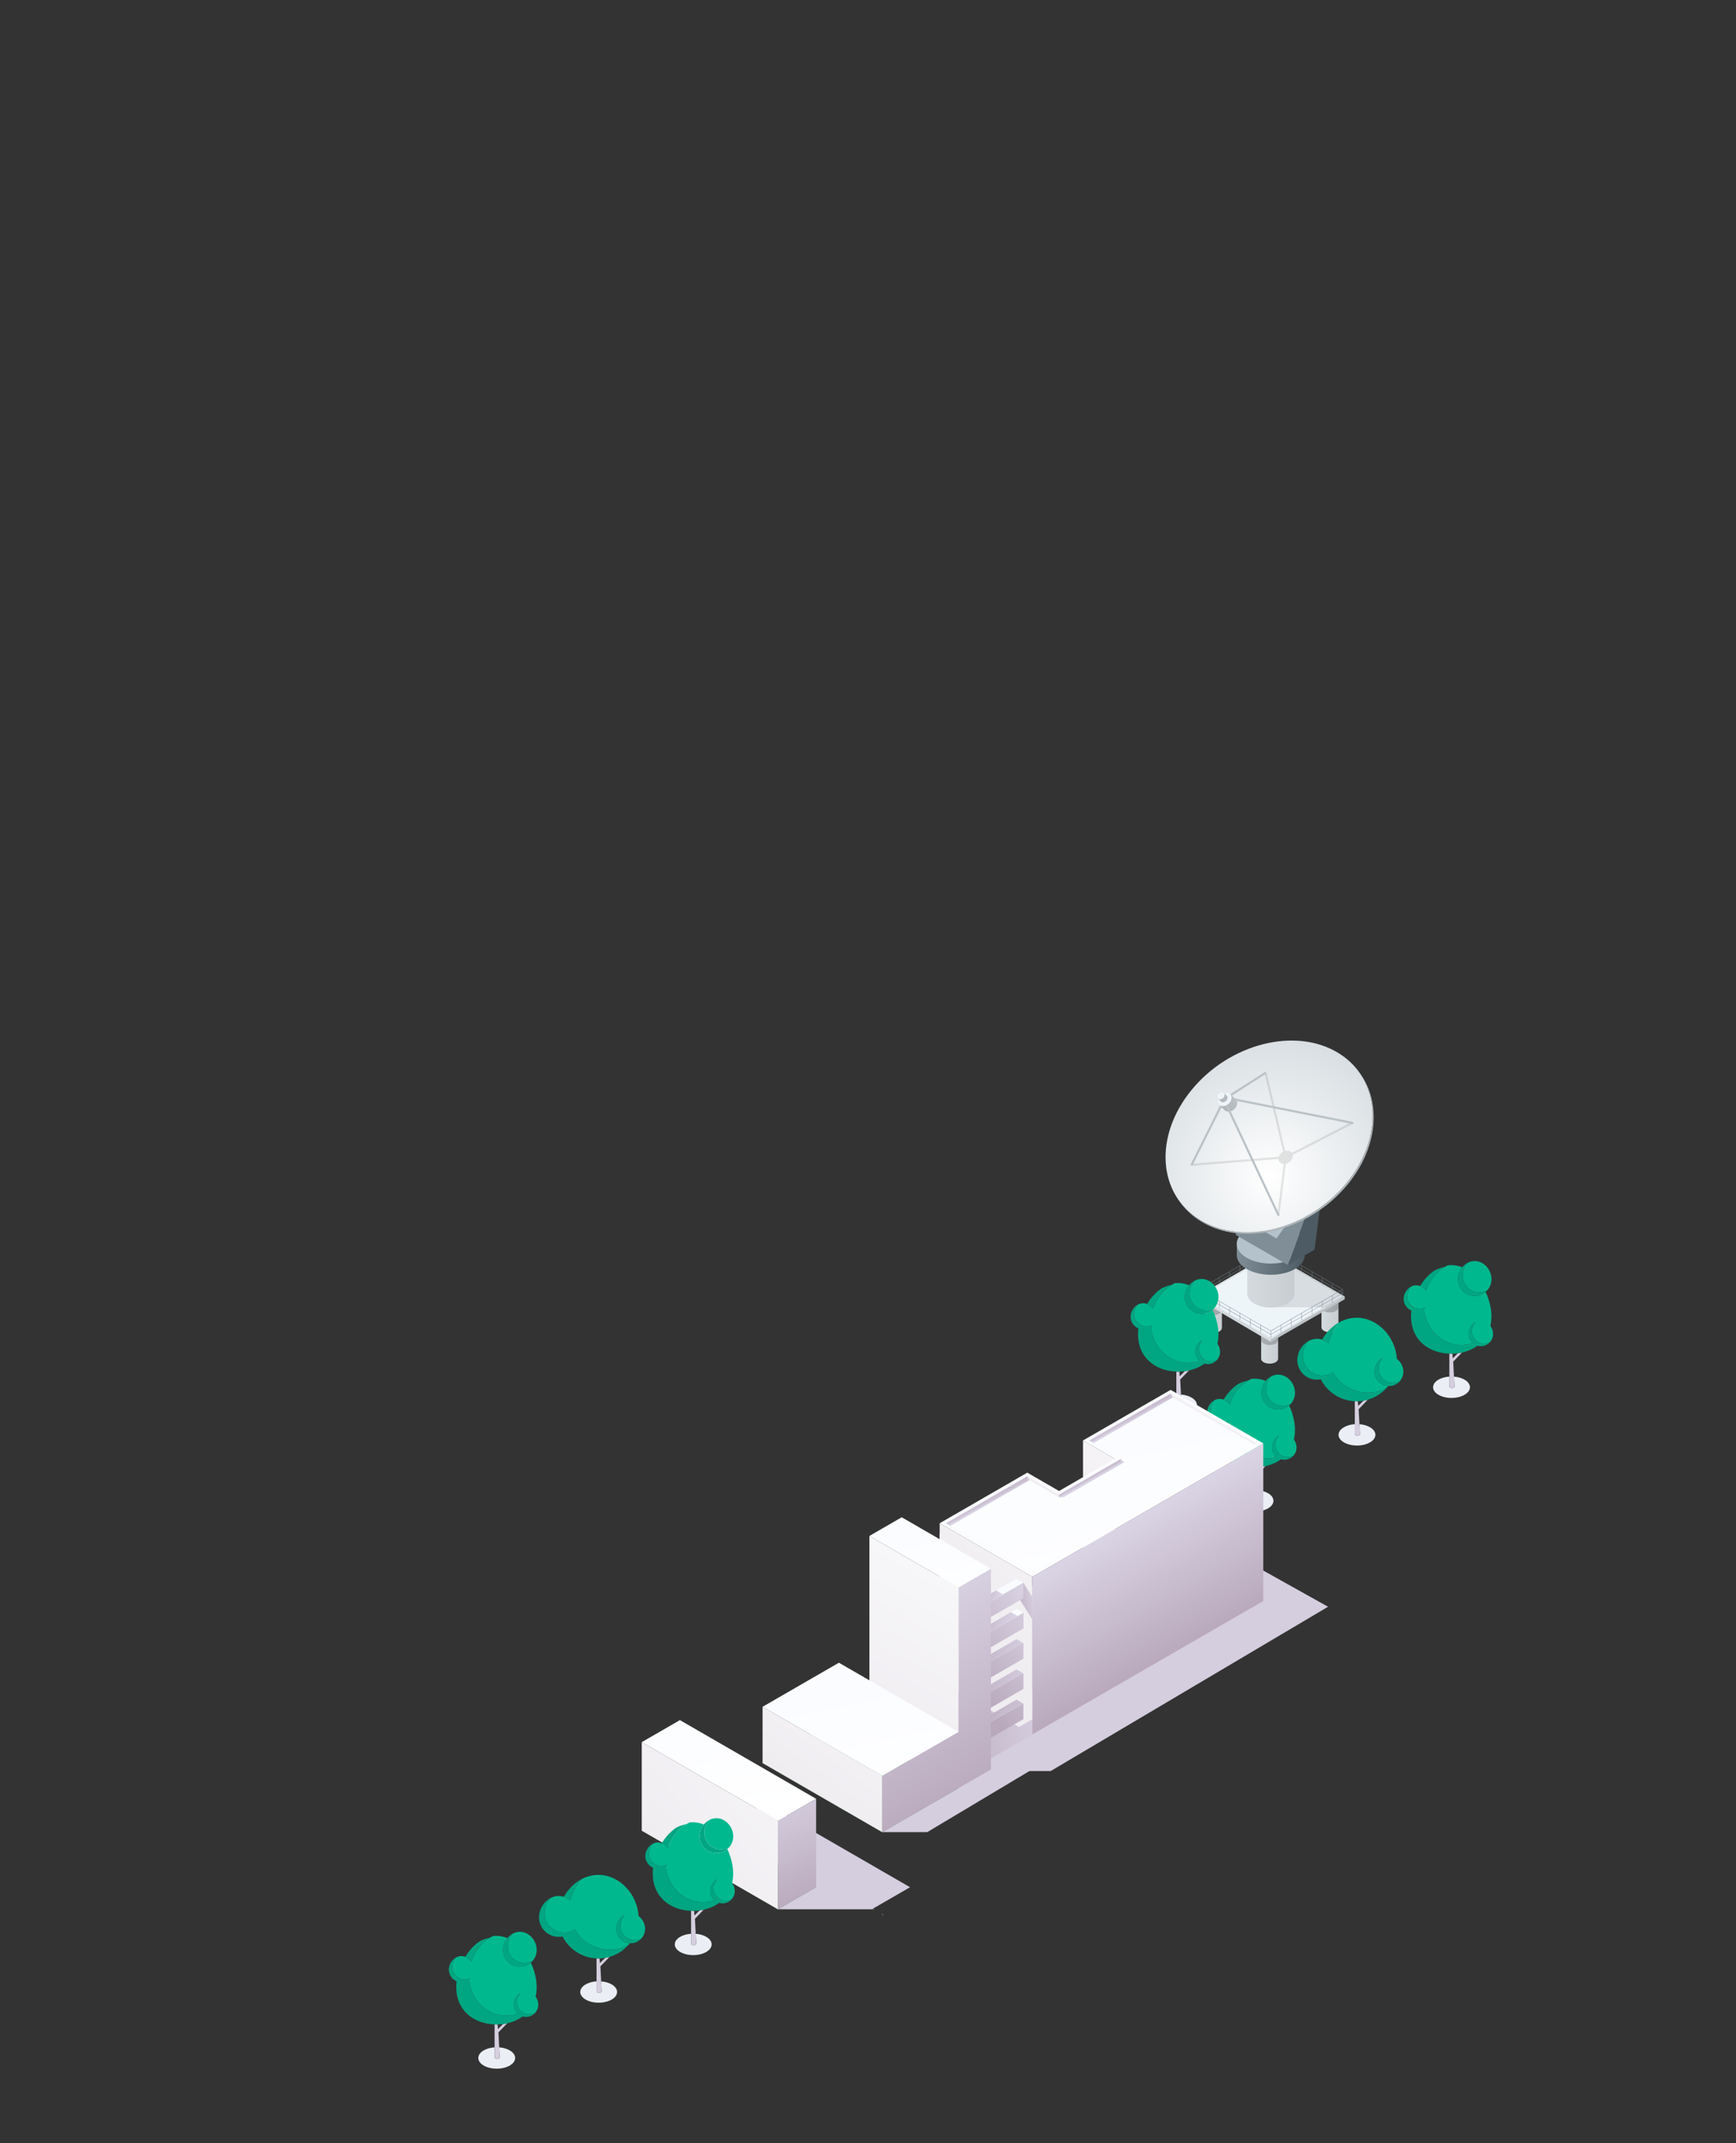 <svg width="786" height="970" viewBox="0 0 786 970" fill="none" xmlns="http://www.w3.org/2000/svg">
<rect x="0" y="0" width="786" height="970" fill="#333333" stroke="none"/>
<path d="M577.561 600.041C576.06 599.175 573.627 599.175 572.129 600.041C571.378 600.474 571.004 601.042 571.004 601.609V614.975C571.004 615.542 571.378 616.109 572.129 616.543C573.629 617.409 576.062 617.409 577.561 616.543C578.311 616.109 578.685 615.542 578.685 614.975V601.609C578.685 601.042 578.311 600.474 577.561 600.041Z" fill="url(#paint0_linear_2941_218074)"/>
<g style="mix-blend-mode:multiply" opacity="0.2">
<path d="M577.561 600.041C576.06 599.175 573.627 599.175 572.129 600.041C571.378 600.474 571.004 601.042 571.004 601.609V606.529C571.004 607.096 571.378 607.664 572.129 608.097C573.629 608.963 576.062 608.963 577.561 608.097C578.311 607.664 578.685 607.096 578.685 606.529V601.609C578.685 601.042 578.311 600.474 577.561 600.041Z" fill="black"/>
</g>
<path d="M552.107 586.104C550.607 585.238 548.174 585.238 546.675 586.104C545.925 586.537 545.551 587.105 545.551 587.672V601.038C545.551 601.605 545.925 602.172 546.675 602.606C548.176 603.472 550.609 603.472 552.107 602.606C552.858 602.172 553.232 601.605 553.232 601.038V587.672C553.232 587.105 552.858 586.537 552.107 586.104Z" fill="url(#paint1_linear_2941_218074)"/>
<path d="M604.885 585.842C603.384 584.975 600.952 584.975 599.453 585.842C598.702 586.275 598.328 586.842 598.328 587.41V600.775C598.328 601.343 598.702 601.91 599.453 602.343C600.954 603.21 603.386 603.21 604.885 602.343C605.635 601.91 606.009 601.343 606.009 600.775V587.41C606.009 586.842 605.635 586.275 604.885 585.842Z" fill="url(#paint2_linear_2941_218074)"/>
<g style="mix-blend-mode:multiply" opacity="0.2">
<path d="M552.107 586.104C550.607 585.238 548.174 585.238 546.675 586.104C545.925 586.537 545.551 587.105 545.551 587.672V592.984C545.551 593.552 545.925 594.119 546.675 594.552C548.176 595.419 550.609 595.419 552.107 594.552C552.858 594.119 553.232 593.552 553.232 592.984V587.672C553.232 587.105 552.858 586.537 552.107 586.104Z" fill="black"/>
</g>
<g style="mix-blend-mode:multiply" opacity="0.2">
<path d="M604.885 585.842C603.384 584.975 600.952 584.975 599.453 585.842C598.702 586.275 598.328 586.842 598.328 587.41V591.796C598.328 592.364 598.702 592.931 599.453 593.364C600.954 594.231 603.386 594.231 604.885 593.364C605.635 592.931 606.009 592.364 606.009 591.796V587.41C606.009 586.842 605.635 586.275 604.885 585.842Z" fill="black"/>
</g>
<path d="M575.371 606.124V607.365L541.898 587.66V586.798L575.371 606.124Z" fill="#D4DBDF"/>
<path d="M608.848 588.038L575.375 607.365V606.124L608.848 586.798V588.038Z" fill="#BBC2C6"/>
<path d="M608.844 586.798L575.371 606.124L541.898 586.798L575.371 567.474L608.844 586.798Z" fill="#EEF5F9"/>
<g style="mix-blend-mode:multiply" opacity="0.2">
<path d="M542.768 586.867L542.648 586.798L575.332 567.927L575.373 567.905L607.977 586.729L608.097 586.798L575.413 605.668L575.373 605.691L542.768 586.867ZM575.373 568.088L542.968 586.798L575.373 605.506L607.778 586.796L575.373 568.086V568.088Z" fill="black"/>
</g>
<g style="mix-blend-mode:multiply" opacity="0.1">
<path d="M608.848 586.798L600.376 591.691H573.383L579.547 569.879L608.848 586.798Z" fill="black"/>
</g>
<path d="M542.732 585.146L542.653 585.193L542.732 585.238V586.798H542.891V585.329L547.383 587.922V589.417H547.542V588.014L552.034 590.607V592.112H552.193V590.698L556.685 593.291V594.808H556.844V593.385L561.336 595.978V597.505H561.495V596.069L565.987 598.662V600.2H566.146V598.754L570.639 601.347V602.894H570.797V601.438L575.29 604.031V605.666H575.448V604.031L579.941 601.438V602.97H580.099V601.345L584.592 598.752V600.273H584.75V598.66L589.243 596.067V597.578H589.401V595.976L593.894 593.383V594.882H594.052V593.289L598.545 590.696V592.185H598.704V590.605L603.196 588.012V589.49H603.355V587.92L607.847 585.327V586.796H608.006V585.236L608.085 585.189L608.006 585.144V583.631L608.085 583.584L607.965 583.515L584.744 570.109V570.101H584.73L580.091 567.423V567.404H580.059L575.44 564.738V564.708H575.389L575.361 564.691L575.332 564.708H575.281V564.738L570.663 567.404H570.63V567.423L565.994 570.101H565.979V570.109L542.641 583.584L542.72 583.629V585.142L542.732 585.146ZM547.385 582.46L544.203 584.296L542.972 583.586L547.385 581.038V582.46ZM552.038 579.773L547.546 582.368V580.947L552.038 578.354V579.775V579.773ZM556.691 577.087L552.199 579.682V578.26L556.691 575.667V577.089V577.087ZM561.342 574.4L556.85 576.993V575.572L561.342 572.979V574.4ZM565.996 571.714L561.503 574.309V572.887L565.996 570.294V571.716V571.714ZM570.649 569.027L566.156 571.622V570.201L570.649 567.608V569.029V569.027ZM575.302 566.341L570.809 568.936V567.514L575.302 564.921V566.343V566.341ZM579.955 568.934L575.462 566.341V564.919L579.955 567.512V568.934ZM584.608 571.62L580.116 569.025V567.604L584.608 570.197V571.618V571.62ZM589.261 574.307L584.769 571.712V570.29L589.261 572.883V574.305V574.307ZM593.912 576.993L589.42 574.4V572.979L593.912 575.572V576.993ZM598.565 579.68L594.073 577.087V575.665L598.565 578.26V579.682V579.68ZM603.218 582.366L598.726 579.773V578.352L603.218 580.947V582.368V582.366ZM607.79 583.584L606.56 584.296L603.377 582.46V581.038L607.79 583.586V583.584ZM607.869 585.053L606.718 584.388L607.869 583.723V585.053ZM603.377 586.318L606.56 584.481L607.79 585.193L603.377 587.741V586.32V586.318ZM598.724 589.004L603.216 586.411V587.833L598.724 590.428V589.006V589.004ZM594.071 591.691L598.563 589.098V590.519L594.071 593.114V591.693V591.691ZM589.42 594.377L593.912 591.784V593.206L589.42 595.799V594.377ZM584.754 597.072L589.261 594.471V595.892L584.769 598.487V597.074H584.754V597.072ZM580.083 599.769L584.608 597.155V598.577L580.116 601.172V599.769H580.083ZM575.412 602.465L575.424 602.459L579.957 599.842V601.263L575.465 603.856V602.465H575.414H575.412ZM570.811 599.842L575.357 602.465H575.306V603.856L570.813 601.263V599.842H570.811ZM566.158 597.155L570.651 599.75V601.172L566.158 598.579V597.157V597.155ZM561.505 594.469L565.998 597.062V598.483L561.505 595.89V594.469ZM556.854 591.782L561.347 594.375V595.797L556.854 593.204V591.782ZM552.201 589.096L556.693 591.689V593.11L552.201 590.515V589.094V589.096ZM547.548 586.409L552.04 589.002V590.424L547.548 587.831V586.409ZM544.365 584.388L547.387 582.643V584.099H547.546V582.551L552.038 579.958V581.404H552.197V579.867L556.689 577.274V578.71H556.848V577.182L561.34 574.589V576.013H561.499V574.498L565.992 571.905V573.318H566.15V571.813L570.643 569.22V570.624H570.801V569.129L575.294 566.536V567.927H575.452V566.536L579.945 569.129V570.624H580.103V569.22L584.596 571.813V573.318H584.754V571.905L589.247 574.498V576.013H589.405V574.589L593.898 577.182V578.71H594.057V577.274L598.549 579.869V581.406H598.708V579.96L603.2 582.555V584.103H603.359V582.647L606.381 584.392L575.367 602.299L552.187 588.915V588.907H552.173L547.534 586.228V586.21H547.501L544.351 584.392L544.365 584.388ZM542.974 585.191L544.205 584.481L547.387 586.318V587.739L542.974 585.191ZM542.895 583.723L544.046 584.388L542.895 585.053V583.723Z" fill="#758286"/>
<path d="M582.917 567.372C578.75 564.966 571.996 564.966 567.831 567.372C565.748 568.574 564.707 570.152 564.707 571.728V585.64C564.707 587.217 565.748 588.793 567.831 589.997C571.998 592.403 578.752 592.403 582.917 589.997C584.999 588.795 586.041 587.219 586.041 585.643V571.73C586.041 570.154 584.999 568.578 582.917 567.374V567.372Z" fill="url(#paint3_linear_2941_218074)"/>
<path d="M586.262 556.723C580.249 553.252 570.499 553.252 564.483 556.723C561.478 558.46 559.973 560.736 559.973 563.012V568.075C559.973 570.351 561.476 572.627 564.483 574.364C570.497 577.835 580.247 577.835 586.262 574.364C589.268 572.627 590.773 570.353 590.773 568.078V563.014C590.773 560.738 589.27 558.462 586.262 556.725V556.723Z" fill="url(#paint4_linear_2941_218074)"/>
<path d="M586.262 556.723C592.275 560.195 592.275 565.824 586.262 569.298C580.248 572.769 570.499 572.769 564.483 569.298C558.469 565.826 558.469 560.197 564.483 556.723C570.497 553.252 580.246 553.252 586.262 556.723Z" fill="#B3C2CB"/>
<path d="M595.203 565.627L583.078 572.521L594.479 541.532L598.52 539.234L595.203 565.627Z" fill="#4C5B64"/>
<path d="M598.517 539.234L594.477 541.532V530.802L598.517 528.504V539.234Z" fill="#596871"/>
<path d="M598.519 528.504L594.478 530.802L592.273 529.529L596.314 527.233L598.519 528.504Z" fill="#B3C2CB"/>
<path d="M571.732 548.835L564.684 552.845L558.473 520.745L562.514 518.447L571.732 548.835Z" fill="#66757E"/>
<path d="M582.076 554.718L577.982 560.524L564.684 552.845L571.732 548.835L582.076 554.718Z" fill="#B3C2CB"/>
<path d="M562.543 504.858L560.456 503.636C559.48 503.081 558.136 503.166 556.653 504.022C553.672 505.743 551.254 509.93 551.254 513.373C551.254 515.106 551.866 516.318 552.852 516.879L554.939 518.101C555.915 518.655 557.257 518.567 558.738 517.713C561.719 515.993 564.137 511.805 564.137 508.362C564.137 506.633 563.527 505.419 562.543 504.86V504.858Z" fill="url(#paint5_linear_2941_218074)"/>
<path d="M564.137 508.36C564.137 511.803 561.721 515.989 558.737 517.711C557.257 518.567 555.914 518.653 554.938 518.099C553.95 517.54 553.34 516.326 553.34 514.593C553.34 511.15 555.756 506.965 558.737 505.242C560.222 504.386 561.566 504.301 562.54 504.856C563.525 505.417 564.135 506.629 564.135 508.358L564.137 508.36Z" fill="#2E383B"/>
<path d="M562.514 518.488L558.473 520.786V510.056L562.514 507.758V518.488Z" fill="#596871"/>
<path d="M592.27 529.529V540.258L577.979 560.524L564.681 552.845L558.47 520.745V510.056L556.266 508.783V519.513L556.27 519.515L559.587 558.96L583.074 572.521L594.475 541.532V530.802L592.27 529.529Z" fill="#7F8E97"/>
<path d="M562.511 507.758L558.47 510.056L556.266 508.783L560.307 506.487L562.511 507.758Z" fill="#B3C2CB"/>
<path d="M601.346 527.121L599.259 525.899C598.283 525.343 596.939 525.427 595.456 526.285C592.475 528.006 590.059 532.193 590.059 535.636C590.059 537.369 590.671 538.581 591.657 539.142L593.744 540.364C594.72 540.918 596.062 540.83 597.543 539.976C600.524 538.255 602.942 534.068 602.942 530.625C602.942 528.896 602.332 527.682 601.348 527.123L601.346 527.121Z" fill="url(#paint6_linear_2941_218074)"/>
<path d="M602.937 530.623C602.937 534.066 600.521 538.251 597.538 539.974C596.057 540.83 594.715 540.915 593.739 540.362C592.751 539.803 592.141 538.589 592.141 536.856C592.141 533.413 594.557 529.228 597.538 527.505C599.023 526.649 600.367 526.564 601.341 527.119C602.325 527.68 602.935 528.892 602.935 530.621L602.937 530.623Z" fill="#2E383B"/>
<g style="mix-blend-mode:multiply" opacity="0.1">
<path d="M571.732 548.835L576.662 551.639L564.684 552.845L571.732 548.835Z" fill="black"/>
</g>
<path d="M616.057 486.219C615.894 485.989 615.733 485.76 615.571 485.53C625.009 498.952 623.23 518.964 609.583 535.514C592.35 556.42 562.717 563.888 543.395 552.194C539.372 549.758 536.112 546.685 533.629 543.155C533.792 543.384 533.952 543.614 534.115 543.844C536.598 547.374 539.856 550.447 543.881 552.882C563.201 564.576 592.834 557.108 610.069 536.203C623.716 519.651 625.495 499.64 616.057 486.217V486.219Z" fill="#AEB5B9"/>
<path d="M609.585 535.514C592.351 556.42 562.718 563.888 543.396 552.194C524.076 540.501 522.384 514.075 539.618 493.168C556.851 472.264 586.484 464.796 605.806 476.49C625.126 488.184 626.819 514.61 609.585 535.514Z" fill="url(#paint7_radial_2941_218074)"/>
<path d="M559.224 497.594L555.966 501.645L552.145 499.438L555.403 495.387L559.224 497.594Z" stroke="black" stroke-width="0.181" stroke-miterlimit="10"/>
<g style="mix-blend-mode:multiply" opacity="0.1">
<path d="M539.439 526.732L578.968 523.564C579.1 523.141 579.326 522.72 579.649 522.325C580.025 521.87 580.485 521.508 580.979 521.25L572.527 485.642C572.466 485.385 572.625 485.127 572.881 485.066C573.141 485.005 573.395 485.164 573.456 485.42L581.88 520.904C582.714 520.692 583.566 520.764 584.239 521.17C584.518 521.339 584.739 521.553 584.912 521.797L612.088 507.803C612.322 507.683 612.611 507.774 612.733 508.008C612.853 508.242 612.762 508.531 612.528 508.651L585.284 522.679C585.437 523.493 585.181 524.438 584.503 525.26C583.889 526.004 583.047 526.501 582.193 526.7L579.267 549.965C579.236 550.207 579.031 550.384 578.793 550.384C578.772 550.384 578.752 550.384 578.732 550.38C578.469 550.348 578.284 550.108 578.317 549.847L581.217 526.793C580.747 526.771 580.3 526.651 579.913 526.417C579.22 525.998 578.858 525.305 578.831 524.532L539.516 527.684C539.504 527.684 539.49 527.684 539.477 527.684C539.231 527.684 539.022 527.495 539.001 527.245C538.981 526.983 539.176 526.751 539.439 526.73V526.732Z" fill="black"/>
</g>
<path d="M552.711 499.702L539.074 527.017L539.929 527.444L553.566 500.129L552.711 499.702Z" fill="#BBC2C6"/>
<path d="M572.744 485.147L556.02 495.872L556.535 496.676L573.26 485.952L572.744 485.147Z" fill="#BBC2C6"/>
<path d="M559.475 497.5L557.022 495.18C556.821 494.952 556.569 494.761 556.266 494.622C554.82 493.955 552.804 494.714 551.761 496.315C550.923 497.602 550.972 499.04 551.773 499.902L554.618 502.597C554.755 502.7 554.903 502.792 555.068 502.867C556.514 503.534 558.529 502.776 559.571 501.175C560.437 499.845 560.356 498.35 559.473 497.5H559.475Z" fill="url(#paint8_linear_2941_218074)"/>
<path d="M556.998 498.726C555.957 500.327 553.939 501.086 552.493 500.419C551.047 499.753 550.72 497.915 551.761 496.315C552.802 494.714 554.82 493.955 556.266 494.622C557.712 495.287 558.039 497.126 556.998 498.726Z" fill="#EEF5F9"/>
<path d="M555.436 495.881L554.122 494.637C554.014 494.515 553.878 494.413 553.717 494.338C552.942 493.98 551.862 494.387 551.303 495.245C550.854 495.934 550.88 496.705 551.309 497.167L552.834 498.61C552.906 498.665 552.987 498.714 553.074 498.755C553.849 499.113 554.931 498.706 555.488 497.848C555.952 497.134 555.909 496.333 555.436 495.879V495.881Z" fill="url(#paint9_linear_2941_218074)"/>
<path d="M554.109 496.538C553.55 497.396 552.47 497.801 551.695 497.445C550.92 497.087 550.745 496.103 551.302 495.245C551.86 494.387 552.941 493.982 553.716 494.338C554.491 494.696 554.666 495.68 554.109 496.538Z" fill="#EEF5F9"/>
<path d="M578.79 550.384C578.857 550.384 578.928 550.37 578.994 550.34C579.231 550.228 579.335 549.943 579.221 549.703L556.098 500.644C555.986 500.406 555.702 500.303 555.462 500.416C555.224 500.528 555.12 500.813 555.234 501.053L578.357 550.112C578.438 550.285 578.611 550.386 578.79 550.386V550.384Z" fill="#BBC2C6"/>
<path d="M612.307 508.706C612.531 508.706 612.73 508.549 612.775 508.321C612.826 508.063 612.659 507.811 612.4 507.76L558.567 497.053C558.31 497.002 558.056 497.169 558.005 497.429C557.954 497.687 558.121 497.939 558.379 497.99L612.213 508.698C612.244 508.704 612.276 508.708 612.307 508.708V508.706Z" fill="#BBC2C6"/>
<path d="M532.616 635.869V631.151C528.467 631.429 525.246 633.479 525.246 635.966C525.246 638.645 528.98 640.815 533.586 640.815C538.193 640.815 541.926 638.645 541.926 635.966C541.926 633.51 538.782 631.48 534.707 631.163L534.945 635.869C533.635 637.032 532.618 635.869 532.618 635.869H532.616Z" fill="#EBEFF5"/>
<path d="M534.126 622.894L533.992 620.783C533.815 620.787 533.636 620.789 533.457 620.789C533.175 620.789 532.894 620.783 532.613 620.773V635.867C532.613 635.867 533.632 637.03 534.94 635.867L534.702 631.161L534.358 624.376L538.318 620.274C537.716 620.407 537.102 620.514 536.475 620.596L534.124 622.894H534.126Z" fill="#D5CEDF"/>
<path d="M522.101 592.321C523.61 587.802 526.614 583.873 530.439 581.565C528.845 581.858 527.318 582.397 525.882 583.143C523.332 584.843 521.101 587.31 519.348 590.163C520.45 590.57 521.406 591.345 522.101 592.321Z" fill="#00A681"/>
<path d="M536.469 587.05C536.469 591.252 539.875 594.658 544.077 594.658C545.962 594.658 547.687 593.971 549.017 592.834C549.263 592.622 549.497 592.399 549.714 592.159C548.663 592.706 547.471 593.017 546.204 593.017C542.002 593.017 538.596 589.61 538.596 585.409C538.596 583.269 539.481 581.185 540.902 579.651C539.946 580.154 539.096 580.865 538.403 581.72C537.201 583.202 536.469 585.104 536.469 587.05Z" fill="#00A681"/>
<path d="M538.598 585.409C538.598 589.61 542.004 593.017 546.206 593.017C547.473 593.017 548.666 592.706 549.716 592.159C550.94 590.808 551.684 589.016 551.684 587.052C551.684 582.85 548.278 578.854 544.076 578.854C542.944 578.854 541.87 579.147 540.904 579.653C539.482 581.187 538.598 583.271 538.598 585.411V585.409Z" fill="#00B88E"/>
<path d="M548.393 616.201C545.324 616.201 542.837 613.714 542.837 610.645C542.837 609.083 543.484 607.56 544.521 606.439C542.609 607.442 541.283 609.602 541.283 611.843C541.283 613.492 542.001 614.971 543.142 615.989C541.525 616.53 539.805 616.823 538.019 616.823C529.171 616.823 521.904 609.652 521.101 600.493C521.361 600.289 521.605 600.066 521.827 599.822C521.04 600.232 520.145 600.466 519.195 600.466C516.047 600.466 513.493 597.914 513.493 594.764C513.493 593.161 514.156 591.597 515.221 590.448C513.261 591.477 511.898 593.694 511.898 595.994C511.898 598.294 513.353 600.405 515.417 601.261C515.309 602.16 515.252 603.053 515.252 603.934C515.252 614.291 522.95 620.437 532.61 620.775C532.89 620.785 533.171 620.791 533.454 620.791C533.633 620.791 533.811 620.789 533.988 620.785C534.832 620.767 535.662 620.704 536.472 620.598C537.098 620.516 537.712 620.409 538.314 620.276C540.925 619.703 543.301 618.66 545.3 617.183C545.788 617.324 546.302 617.401 546.835 617.401C548.468 617.401 549.937 616.697 550.954 615.575C550.187 615.975 549.314 616.201 548.389 616.201H548.393Z" fill="#00A681"/>
<path d="M519.2 600.464C520.15 600.464 521.043 600.23 521.832 599.819C521.61 600.063 521.366 600.287 521.106 600.49C521.907 609.65 529.176 616.821 538.024 616.821C539.81 616.821 541.53 616.528 543.147 615.987C542.006 614.97 541.288 613.49 541.288 611.841C541.288 609.599 542.616 607.44 544.526 606.437C543.487 607.556 542.842 609.079 542.842 610.643C542.842 613.712 545.329 616.199 548.398 616.199C549.324 616.199 550.194 615.971 550.963 615.572C551.858 614.586 552.401 613.278 552.401 611.843C552.401 610.531 551.945 609.25 551.186 608.208C551.5 606.876 551.664 605.451 551.664 603.934C551.664 600.265 550.698 596.366 549.021 592.832C547.691 593.968 545.966 594.656 544.081 594.656C539.879 594.656 536.473 591.249 536.473 587.048C536.473 585.102 537.205 583.2 538.407 581.717C536.835 581.059 535.175 580.69 533.461 580.69C532.922 580.69 532.389 580.729 531.864 580.798C531.378 581.028 530.904 581.284 530.441 581.563C526.615 583.869 523.614 587.8 522.103 592.319C521.407 591.343 520.451 590.568 519.349 590.161C518.8 589.958 518.214 589.846 517.606 589.846C516.756 589.846 515.953 590.066 515.229 590.446C514.163 591.595 513.5 593.157 513.5 594.762C513.5 597.91 516.052 600.464 519.202 600.464H519.2Z" fill="#00B88E"/>
<path d="M613.413 649.299V644.581C609.264 644.86 606.043 646.91 606.043 649.397C606.043 652.075 609.777 654.245 614.383 654.245C618.989 654.245 622.723 652.075 622.723 649.397C622.723 646.94 619.579 644.911 615.504 644.593L615.742 649.299C614.432 650.463 613.415 649.299 613.415 649.299H613.413Z" fill="#EBEFF5"/>
<path d="M614.923 636.324L614.789 634.211C614.612 634.217 614.433 634.219 614.254 634.219C613.971 634.219 613.691 634.211 613.41 634.199V649.297C613.41 649.297 614.429 650.461 615.737 649.297L615.499 644.591L615.155 637.807L619.304 633.508C618.663 633.693 618.008 633.841 617.341 633.957L614.921 636.322L614.923 636.324Z" fill="#D5CEDF"/>
<path d="M606.662 598.31C603.307 600.07 600.502 602.921 598.621 606.317C599.711 606.659 600.718 607.226 601.598 607.964C602.392 604.353 604.185 600.981 606.664 598.312L606.662 598.31Z" fill="#00A681"/>
<path d="M603.407 620.889C603.24 621.11 603.065 621.324 602.878 621.529C601.647 622.17 600.252 622.534 598.77 622.534C593.852 622.534 589.866 618.548 589.866 613.63C589.866 611.127 590.901 608.684 592.565 606.891C589.502 608.497 587.375 611.961 587.375 615.552C587.375 620.47 591.361 624.456 596.279 624.456C596.878 624.456 597.464 624.395 598.03 624.283C600.919 629.947 606.689 633.894 613.408 634.201C613.689 634.213 613.97 634.221 614.252 634.221C614.431 634.221 614.608 634.217 614.787 634.213C615.656 634.189 616.508 634.101 617.342 633.959C618.009 633.845 618.663 633.695 619.304 633.51C622.593 632.562 625.499 630.713 627.736 628.246C625.224 629.554 622.371 630.294 619.343 630.294C612.481 630.294 606.508 626.497 603.405 620.891L603.407 620.889Z" fill="#00A681"/>
<path d="M622.372 620.828C622.372 618.2 623.928 615.67 626.167 614.495C624.95 615.806 624.192 617.592 624.192 619.422C624.192 623.018 627.108 625.934 630.704 625.934C631.788 625.934 632.809 625.668 633.708 625.2C634.755 624.045 635.394 622.511 635.394 620.828C635.394 618.54 634.212 616.323 632.426 615.013C631.906 605.339 623.968 596.403 614.253 596.403C611.542 596.403 608.972 597.098 606.661 598.31C604.184 600.981 602.391 604.351 601.596 607.962C600.715 607.226 599.708 606.657 598.618 606.315C597.872 606.081 597.089 605.951 596.279 605.951C594.953 605.951 593.697 606.295 592.566 606.887C590.902 608.68 589.867 611.121 589.867 613.626C589.867 618.544 593.853 622.53 598.771 622.53C600.253 622.53 601.65 622.166 602.879 621.525C603.064 621.32 603.241 621.106 603.408 620.884C606.509 626.491 612.484 630.288 619.346 630.288C622.372 630.288 625.227 629.548 627.739 628.24C628.009 627.943 628.267 627.636 628.518 627.321C625.091 627.132 622.372 624.293 622.372 620.819V620.828Z" fill="#00B88E"/>
<path d="M633.711 625.198C632.812 625.666 631.791 625.932 630.707 625.932C627.111 625.932 624.195 623.016 624.195 619.42C624.195 617.588 624.952 615.804 626.17 614.493C623.931 615.668 622.375 618.2 622.375 620.825C622.375 624.299 625.094 627.136 628.521 627.327C628.643 627.333 628.765 627.337 628.887 627.337C630.801 627.337 632.521 626.512 633.713 625.198H633.711Z" fill="#00A681"/>
<path d="M567.253 679.166V674.448C563.104 674.727 559.883 676.777 559.883 679.264C559.883 681.942 563.617 684.112 568.223 684.112C572.829 684.112 576.563 681.942 576.563 679.264C576.563 676.807 573.419 674.777 569.344 674.46L569.582 679.166C568.272 680.329 567.255 679.166 567.255 679.166H567.253Z" fill="#EBEFF5"/>
<path d="M568.767 666.191L568.633 664.08C568.456 664.084 568.277 664.086 568.098 664.086C567.815 664.086 567.535 664.08 567.254 664.07V679.164C567.254 679.164 568.273 680.327 569.58 679.164L569.343 674.458L568.999 667.674L572.958 663.572C572.356 663.704 571.742 663.812 571.116 663.893L568.765 666.191H568.767Z" fill="#D5CEDF"/>
<path d="M556.738 635.619C558.247 631.1 561.251 627.171 565.076 624.862C563.482 625.155 561.954 625.694 560.519 626.44C557.968 628.141 555.737 630.608 553.984 633.461C555.087 633.868 556.042 634.642 556.738 635.619Z" fill="#00A681"/>
<path d="M571.105 630.347C571.105 634.549 574.512 637.955 578.714 637.955C580.599 637.955 582.323 637.268 583.653 636.131C583.899 635.92 584.133 635.696 584.351 635.456C583.3 636.003 582.108 636.314 580.841 636.314C576.639 636.314 573.233 632.908 573.233 628.706C573.233 626.567 574.117 624.482 575.539 622.949C574.583 623.451 573.733 624.163 573.04 625.017C571.838 626.5 571.105 628.401 571.105 630.347Z" fill="#00A681"/>
<path d="M573.234 628.706C573.234 632.908 576.641 636.314 580.842 636.314C582.109 636.314 583.301 636.003 584.353 635.456C585.577 634.106 586.321 632.314 586.321 630.349C586.321 626.148 582.915 622.151 578.713 622.151C577.58 622.151 576.507 622.444 575.541 622.951C574.119 624.484 573.234 626.569 573.234 628.708V628.706Z" fill="#00B88E"/>
<path d="M583.034 659.498C579.965 659.498 577.478 657.011 577.478 653.942C577.478 652.38 578.124 650.857 579.162 649.737C577.25 650.739 575.924 652.899 575.924 655.14C575.924 656.789 576.642 658.268 577.783 659.287C576.166 659.828 574.445 660.121 572.66 660.121C563.811 660.121 556.545 652.95 555.742 643.79C556.002 643.587 556.246 643.363 556.468 643.119C555.68 643.53 554.786 643.762 553.836 643.762C550.688 643.762 548.133 641.209 548.133 638.059C548.133 636.456 548.796 634.893 549.862 633.744C547.902 634.773 546.539 636.989 546.539 639.289C546.539 641.59 547.993 643.7 550.057 644.557C549.95 645.456 549.893 646.348 549.893 647.229C549.893 657.587 557.59 663.732 567.25 664.07C567.531 664.08 567.812 664.086 568.094 664.086C568.273 664.086 568.452 664.084 568.629 664.08C569.473 664.062 570.303 663.999 571.112 663.893C571.739 663.812 572.353 663.704 572.955 663.572C575.566 662.998 577.941 661.955 579.94 660.479C580.429 660.619 580.943 660.696 581.476 660.696C583.109 660.696 584.577 659.992 585.594 658.87C584.827 659.27 583.955 659.496 583.03 659.496L583.034 659.498Z" fill="#00A681"/>
<path d="M553.837 643.761C554.787 643.761 555.68 643.528 556.469 643.119C556.247 643.363 556.003 643.587 555.743 643.79C556.544 652.95 563.812 660.121 572.661 660.121C574.447 660.121 576.167 659.828 577.784 659.287C576.643 658.27 575.925 656.789 575.925 655.14C575.925 652.899 577.253 650.739 579.163 649.736C578.124 650.855 577.479 652.378 577.479 653.942C577.479 657.011 579.966 659.498 583.035 659.498C583.96 659.498 584.831 659.27 585.599 658.872C586.492 657.885 587.037 656.578 587.037 655.142C587.037 653.832 586.582 652.549 585.823 651.508C586.136 650.176 586.301 648.75 586.301 647.233C586.301 643.562 585.335 639.666 583.657 636.131C582.327 637.268 580.603 637.955 578.717 637.955C574.516 637.955 571.109 634.549 571.109 630.347C571.109 628.401 571.841 626.499 573.043 625.017C571.471 624.358 569.812 623.99 568.097 623.99C567.559 623.99 567.026 624.029 566.501 624.098C566.015 624.327 565.541 624.584 565.077 624.862C561.252 627.169 558.25 631.1 556.739 635.619C556.044 634.642 555.088 633.868 553.986 633.461C553.437 633.257 552.851 633.146 552.243 633.146C551.393 633.146 550.589 633.365 549.865 633.746C548.8 634.895 548.137 636.456 548.137 638.061C548.137 641.209 550.689 643.764 553.839 643.764L553.837 643.761Z" fill="#00B88E"/>
<path d="M656.222 627.762V623.044C652.073 623.323 648.852 625.373 648.852 627.86C648.852 630.538 652.585 632.708 657.192 632.708C661.798 632.708 665.532 630.538 665.532 627.86C665.532 625.403 662.388 623.374 658.312 623.057L658.55 627.762C657.241 628.926 656.224 627.762 656.224 627.762H656.222Z" fill="#EBEFF5"/>
<path d="M657.736 614.787L657.602 612.677C657.425 612.681 657.246 612.683 657.067 612.683C656.784 612.683 656.503 612.677 656.223 612.666V627.76C656.223 627.76 657.242 628.924 658.549 627.76L658.311 623.054L657.968 616.27L661.927 612.168C661.325 612.3 660.711 612.408 660.085 612.489L657.734 614.787H657.736Z" fill="#D5CEDF"/>
<path d="M645.707 584.215C647.216 579.696 650.22 575.767 654.045 573.459C652.45 573.752 650.923 574.29 649.487 575.037C646.937 576.737 644.706 579.204 642.953 582.057C644.055 582.464 645.011 583.239 645.707 584.215Z" fill="#00A681"/>
<path d="M660.074 578.944C660.074 583.145 663.481 586.552 667.682 586.552C669.568 586.552 671.292 585.864 672.622 584.727C672.868 584.516 673.102 584.292 673.32 584.052C672.268 584.599 671.077 584.911 669.81 584.911C665.608 584.911 662.202 581.504 662.202 577.302C662.202 575.163 663.086 573.078 664.508 571.545C663.552 572.047 662.702 572.759 662.008 573.613C660.806 575.096 660.074 576.997 660.074 578.944Z" fill="#00A681"/>
<path d="M662.207 577.302C662.207 581.504 665.613 584.91 669.815 584.91C671.082 584.91 672.276 584.599 673.325 584.052C674.55 582.702 675.294 580.91 675.294 578.946C675.294 574.744 671.887 570.748 667.686 570.748C666.553 570.748 665.479 571.041 664.513 571.547C663.092 573.08 662.207 575.165 662.207 577.304V577.302Z" fill="#00B88E"/>
<path d="M671.999 608.093C668.93 608.093 666.443 605.605 666.443 602.536C666.443 600.975 667.089 599.451 668.126 598.331C666.215 599.333 664.889 601.493 664.889 603.734C664.889 605.384 665.607 606.862 666.748 607.881C665.131 608.422 663.41 608.715 661.625 608.715C652.776 608.715 645.51 601.544 644.706 592.384C644.967 592.181 645.211 591.957 645.432 591.713C644.645 592.124 643.751 592.358 642.801 592.358C639.653 592.358 637.098 589.806 637.098 586.655C637.098 585.053 637.761 583.489 638.827 582.34C636.866 583.369 635.504 585.586 635.504 587.886C635.504 590.186 636.958 592.297 639.022 593.153C638.914 594.052 638.857 594.945 638.857 595.825C638.857 606.183 646.555 612.329 656.215 612.666C656.496 612.676 656.776 612.683 657.059 612.683C657.238 612.683 657.417 612.681 657.594 612.676C658.438 612.658 659.268 612.595 660.077 612.489C660.703 612.408 661.318 612.3 661.92 612.168C664.531 611.595 666.906 610.551 668.905 609.075C669.393 609.215 669.908 609.292 670.441 609.292C672.074 609.292 673.542 608.589 674.559 607.466C673.792 607.867 672.92 608.093 671.995 608.093H671.999Z" fill="#00A681"/>
<path d="M642.806 592.358C643.756 592.358 644.648 592.124 645.438 591.713C645.216 591.957 644.972 592.181 644.712 592.384C645.513 601.544 652.781 608.715 661.63 608.715C663.415 608.715 665.136 608.422 666.753 607.881C665.612 606.864 664.894 605.384 664.894 603.734C664.894 601.493 666.222 599.333 668.132 598.331C667.092 599.449 666.448 600.973 666.448 602.536C666.448 605.605 668.935 608.093 672.004 608.093C672.929 608.093 673.799 607.865 674.568 607.466C675.463 606.48 676.006 605.172 676.006 603.736C676.006 602.425 675.55 601.143 674.792 600.102C675.105 598.77 675.27 597.344 675.27 595.827C675.27 592.158 674.304 588.26 672.626 584.725C671.296 585.862 669.571 586.55 667.686 586.55C663.485 586.55 660.078 583.143 660.078 578.941C660.078 576.995 660.81 575.094 662.012 573.611C660.44 572.952 658.781 572.584 657.066 572.584C656.527 572.584 655.994 572.623 655.47 572.692C654.984 572.922 654.51 573.178 654.046 573.457C650.221 575.763 647.219 579.694 645.708 584.213C645.012 583.237 644.057 582.462 642.954 582.055C642.405 581.852 641.82 581.74 641.211 581.74C640.361 581.74 639.558 581.96 638.834 582.34C637.768 583.489 637.105 585.051 637.105 586.655C637.105 589.803 639.658 592.358 642.808 592.358H642.806Z" fill="#00B88E"/>
<path fill-rule="evenodd" clip-rule="evenodd" d="M440.922 792.248L550.239 709.088H568.847L601.293 727.218L475.7 801.582H457.09L440.922 792.248Z" fill="#D5CEDF"/>
<path fill-rule="evenodd" clip-rule="evenodd" d="M433.996 809.256L379.835 777.985C379.835 777.985 379.817 777.979 379.807 777.985L345.315 797.899C345.315 797.899 345.301 797.914 345.301 797.924C345.301 797.934 345.307 797.944 345.315 797.948L399.476 829.22C399.476 829.22 399.495 829.224 399.505 829.22L433.996 809.306C433.996 809.306 434.011 809.292 434.011 809.282C434.011 809.272 434.005 809.262 433.996 809.258V809.256Z" fill="#7ED474"/>
<path fill-rule="evenodd" clip-rule="evenodd" d="M369.469 854.137L307.854 818.564C307.854 818.564 307.835 818.56 307.825 818.564L290.608 828.505C290.608 828.505 290.594 828.519 290.594 828.529C290.594 828.539 290.6 828.547 290.608 828.554L352.223 864.127C352.223 864.127 352.241 864.131 352.251 864.127L369.469 854.186C369.469 854.186 369.483 854.172 369.483 854.162C369.483 854.152 369.477 854.144 369.469 854.137Z" fill="#7ED474"/>
<path fill-rule="evenodd" clip-rule="evenodd" d="M389.984 783.847L379.822 777.979L345.273 797.924L399.492 829.226H419.819L495.139 784.223L440.92 752.92L389.984 783.847Z" fill="#D5CEDF"/>
<path fill-rule="evenodd" clip-rule="evenodd" d="M433.88 809.182L390.363 783.627L389.984 783.845L379.822 777.977L345.273 797.924L399.492 829.226H399.5L433.88 809.378C433.914 809.357 433.937 809.321 433.937 809.28C433.937 809.239 433.916 809.203 433.88 809.182Z" fill="#57945E"/>
<path fill-rule="evenodd" clip-rule="evenodd" d="M307.841 818.554L290.566 828.529L352.238 864.135H394.753L412.027 854.162L350.353 818.554H307.841Z" fill="#D5CEDF"/>
<path fill-rule="evenodd" clip-rule="evenodd" d="M369.342 854.064L307.841 818.556L290.566 828.529L352.238 864.135L369.344 854.259C369.378 854.237 369.401 854.202 369.401 854.16C369.401 854.117 369.38 854.082 369.344 854.062L369.342 854.064Z" fill="#57945E"/>
<path fill-rule="evenodd" clip-rule="evenodd" d="M434.038 804.344L393.637 781.018L433.605 757.941L474.008 781.268L434.038 804.344Z" fill="url(#paint10_linear_2941_218074)"/>
<path fill-rule="evenodd" clip-rule="evenodd" d="M504.736 660.253V711.193L490.352 702.887V651.949L504.736 660.253Z" fill="url(#paint11_linear_2941_218074)"/>
<path fill-rule="evenodd" clip-rule="evenodd" d="M467.414 717.93V764.583L425.453 740.358V693.703L467.414 717.93Z" fill="url(#paint12_linear_2941_218074)"/>
<path fill-rule="evenodd" clip-rule="evenodd" d="M467.414 713.645V764.583L479.149 771.358L461.401 781.603L425.453 760.85V689.418L467.414 713.645Z" fill="url(#paint13_linear_2941_218074)"/>
<path fill-rule="evenodd" clip-rule="evenodd" d="M467.413 722.87V733.047L460.238 721.552V714.502L463.291 716.265L467.413 722.87Z" fill="url(#paint14_linear_2941_218074)"/>
<path fill-rule="evenodd" clip-rule="evenodd" d="M571.975 653.277V724.615L467.414 784.983V713.645L571.975 653.277Z" fill="url(#paint15_linear_2941_218074)"/>
<path fill-rule="evenodd" clip-rule="evenodd" d="M571.977 653.277C537.123 673.399 502.27 693.522 467.418 713.646L425.457 689.418L465.116 666.523L479.498 674.828L504.741 660.255L490.356 651.951L530.013 629.056L571.975 653.281L571.977 653.277Z" fill="url(#paint16_linear_2941_218074)"/>
<path fill-rule="evenodd" clip-rule="evenodd" d="M569.149 653.277L530.013 630.683L493.179 651.949L507.563 660.253L479.496 676.457L465.114 668.152L428.277 689.418L467.414 712.014C501.326 692.434 535.238 672.856 569.149 653.277Z" fill="url(#paint17_linear_2941_218074)"/>
<path fill-rule="evenodd" clip-rule="evenodd" d="M568.11 653.879L530.015 631.887L494.222 652.551L507.565 660.253V661.457L479.498 677.661L465.113 669.356L429.32 690.02L467.416 712.014L568.11 653.879Z" fill="url(#paint18_linear_2941_218074)"/>
<path fill-rule="evenodd" clip-rule="evenodd" d="M448.668 786.529V779.478L463.294 771.034V778.085L448.668 786.529ZM448.668 772.836L463.294 764.392V757.341L448.668 765.785V772.834V772.836ZM448.668 759.145V752.095L463.294 743.651V750.699L448.668 759.145ZM448.668 745.452L463.294 737.009V729.96L448.668 738.404V745.452ZM448.668 731.76V724.709L463.294 716.265V723.314L448.668 731.758V731.76Z" fill="url(#paint19_linear_2941_218074)"/>
<path fill-rule="evenodd" clip-rule="evenodd" d="M448.668 786.529V779.478L463.294 771.034V778.085L448.668 786.529ZM448.668 772.836L463.294 764.392V757.341L448.668 765.785V772.834V772.836ZM448.668 759.145V752.095L463.294 743.651V750.699L448.668 759.145ZM448.668 745.452L463.294 737.009V729.96L448.668 738.404V745.452ZM448.668 731.76V724.709L463.294 716.265V723.314L448.668 731.758V731.76Z" fill="url(#paint20_linear_2941_218074)"/>
<path fill-rule="evenodd" clip-rule="evenodd" d="M445.613 777.717L448.666 779.478L463.292 771.034L460.24 769.273L445.613 777.717Z" fill="url(#paint21_linear_2941_218074)"/>
<path fill-rule="evenodd" clip-rule="evenodd" d="M445.613 764.024L448.666 765.787L463.292 757.341L460.24 755.58L445.613 764.024Z" fill="url(#paint22_linear_2941_218074)"/>
<path fill-rule="evenodd" clip-rule="evenodd" d="M445.613 750.331L448.666 752.095L463.292 743.651L460.24 741.887L445.613 750.331Z" fill="url(#paint23_linear_2941_218074)"/>
<path fill-rule="evenodd" clip-rule="evenodd" d="M445.613 736.638L448.666 738.402L463.292 729.958L460.24 728.195L445.613 736.638Z" fill="url(#paint24_linear_2941_218074)"/>
<path fill-rule="evenodd" clip-rule="evenodd" d="M445.613 736.638L448.666 738.402L460.762 731.418L457.71 729.657L445.613 736.638Z" fill="url(#paint25_linear_2941_218074)"/>
<path fill-rule="evenodd" clip-rule="evenodd" d="M445.613 722.948L448.666 724.711L463.292 716.265L460.24 714.502L445.613 722.948Z" fill="url(#paint26_linear_2941_218074)"/>
<path fill-rule="evenodd" clip-rule="evenodd" d="M445.613 722.948L448.666 724.711L463.292 716.265L460.24 714.502L445.613 722.948Z" fill="url(#paint27_linear_2941_218074)"/>
<path fill-rule="evenodd" clip-rule="evenodd" d="M445.613 722.948L448.666 724.711L463.292 716.265L460.24 714.502L445.613 722.948Z" fill="url(#paint28_linear_2941_218074)"/>
<path fill-rule="evenodd" clip-rule="evenodd" d="M445.613 722.948L448.666 724.711L454.055 721.597L451.003 719.836L445.613 722.948Z" fill="url(#paint29_linear_2941_218074)"/>
<path fill-rule="evenodd" clip-rule="evenodd" d="M434.04 718.492L393.637 695.165L408.263 686.721L448.667 710.048L434.04 718.492Z" fill="url(#paint30_linear_2941_218074)"/>
<path fill-rule="evenodd" clip-rule="evenodd" d="M434.04 804.344L393.637 781.018V695.165L434.04 718.492V804.344Z" fill="url(#paint31_linear_2941_218074)"/>
<path fill-rule="evenodd" clip-rule="evenodd" d="M399.492 829.226L345.273 797.924V772.495L399.492 803.797V829.226Z" fill="url(#paint32_linear_2941_218074)"/>
<path fill-rule="evenodd" clip-rule="evenodd" d="M434.038 783.853L379.822 752.548L345.273 772.495L399.492 803.797L434.038 783.853Z" fill="url(#paint33_linear_2941_218074)"/>
<path fill-rule="evenodd" clip-rule="evenodd" d="M369.512 814.132L307.841 778.526L290.566 788.5L352.238 824.106L369.512 814.132Z" fill="url(#paint34_linear_2941_218074)"/>
<path fill-rule="evenodd" clip-rule="evenodd" d="M352.238 864.135L290.566 828.529V788.5L352.238 824.106V864.135Z" fill="url(#paint35_linear_2941_218074)"/>
<path fill-rule="evenodd" clip-rule="evenodd" d="M352.238 864.135L369.512 854.162V814.132L352.238 824.106V864.135Z" fill="url(#paint36_linear_2941_218074)"/>
<path fill-rule="evenodd" clip-rule="evenodd" d="M399.492 829.227V803.797L434.041 783.851V718.49L448.667 710.046V800.834C436.733 807.724 411.426 822.334 399.494 829.225L399.492 829.227Z" fill="url(#paint37_linear_2941_218074)"/>
<path fill-rule="evenodd" clip-rule="evenodd" d="M395.23 863.869L395.558 864.056V864.342L395.23 864.155V863.869Z" fill="url(#paint38_linear_2941_218074)"/>
<path fill-rule="evenodd" clip-rule="evenodd" d="M399.438 866.297L399.765 866.486V866.771L399.438 866.584V866.297Z" fill="url(#paint39_linear_2941_218074)"/>
<path fill-rule="evenodd" clip-rule="evenodd" d="M530.014 630.683V631.887L494.221 652.551L493.18 651.949L530.014 630.683Z" fill="url(#paint40_linear_2941_218074)"/>
<path fill-rule="evenodd" clip-rule="evenodd" d="M465.112 668.152V669.356L429.319 690.02L428.277 689.42V689.418L465.112 668.152Z" fill="url(#paint41_linear_2941_218074)"/>
<path fill-rule="evenodd" clip-rule="evenodd" d="M465.113 668.152V669.356L466.157 669.958L465.113 668.152Z" fill="url(#paint42_linear_2941_218074)"/>
<path fill-rule="evenodd" clip-rule="evenodd" d="M530.016 630.683V631.887L531.059 632.487L530.016 630.683Z" fill="url(#paint43_linear_2941_218074)"/>
<path fill-rule="evenodd" clip-rule="evenodd" d="M507.563 660.253V661.457L479.496 677.661V676.457L507.563 660.253Z" fill="url(#paint44_linear_2941_218074)"/>
<path fill-rule="evenodd" clip-rule="evenodd" d="M509.121 661.76L507.559 660.859L507.563 661.457L479.496 677.661H481.581L509.121 661.76Z" fill="url(#paint45_linear_2941_218074)"/>
<path fill-rule="evenodd" clip-rule="evenodd" d="M466.155 669.958L465.111 669.356L429.32 690.022L430.358 690.624L466.155 669.958Z" fill="url(#paint46_linear_2941_218074)"/>
<path fill-rule="evenodd" clip-rule="evenodd" d="M531.055 632.487L530.012 631.887L494.219 652.551L495.258 653.153L531.055 632.487Z" fill="url(#paint47_linear_2941_218074)"/>
<path d="M270.089 901.474V896.755C265.94 897.034 262.719 899.084 262.719 901.571C262.719 904.25 266.453 906.42 271.059 906.42C275.665 906.42 279.399 904.25 279.399 901.571C279.399 899.115 276.255 897.085 272.18 896.768L272.417 901.474C271.108 902.637 270.091 901.474 270.091 901.474H270.089Z" fill="#EBEFF5"/>
<path d="M271.603 888.499L271.469 886.386C271.292 886.392 271.113 886.394 270.934 886.394C270.651 886.394 270.37 886.386 270.09 886.373V901.472C270.09 901.472 271.109 902.635 272.416 901.472L272.178 896.766L271.835 889.981L275.983 885.682C275.343 885.867 274.688 886.016 274.021 886.131L271.601 888.497L271.603 888.499Z" fill="#D5CEDF"/>
<path d="M263.342 850.485C259.986 852.244 257.182 855.095 255.301 858.491C256.391 858.833 257.398 859.401 258.278 860.139C259.071 856.527 260.865 853.155 263.344 850.487L263.342 850.485Z" fill="#00A681"/>
<path d="M260.082 873.063C259.916 873.285 259.741 873.498 259.554 873.703C258.323 874.344 256.928 874.708 255.446 874.708C250.528 874.708 246.542 870.722 246.542 865.805C246.542 863.301 247.577 860.859 249.241 859.065C246.178 860.672 244.051 864.135 244.051 867.726C244.051 872.644 248.037 876.63 252.954 876.63C253.554 876.63 254.14 876.569 254.705 876.457C257.595 882.121 263.365 886.068 270.084 886.375C270.365 886.388 270.645 886.396 270.928 886.396C271.107 886.396 271.284 886.392 271.463 886.388C272.331 886.363 273.183 886.276 274.017 886.133C274.684 886.02 275.339 885.869 275.98 885.684C279.268 884.736 282.174 882.888 284.412 880.421C281.9 881.728 279.047 882.469 276.018 882.469C269.157 882.469 263.184 878.672 260.08 873.065L260.082 873.063Z" fill="#00A681"/>
<path d="M279.051 873C279.051 870.372 280.607 867.842 282.846 866.667C281.63 867.979 280.872 869.764 280.872 871.595C280.872 875.19 283.788 878.106 287.384 878.106C288.467 878.106 289.488 877.84 290.387 877.372C291.435 876.217 292.073 874.684 292.073 873C292.073 870.712 290.892 868.495 289.106 867.185C288.585 857.511 280.648 848.575 270.933 848.575C268.222 848.575 265.651 849.271 263.341 850.483C260.864 853.153 259.07 856.523 258.275 860.135C257.395 859.398 256.388 858.829 255.298 858.487C254.552 858.253 253.769 858.123 252.959 858.123C251.633 858.123 250.376 858.467 249.246 859.059C247.582 860.853 246.547 863.293 246.547 865.798C246.547 870.716 250.533 874.702 255.45 874.702C256.933 874.702 258.33 874.338 259.558 873.697C259.744 873.492 259.92 873.278 260.087 873.057C263.189 878.664 269.164 882.461 276.025 882.461C279.051 882.461 281.907 881.72 284.418 880.413C284.689 880.116 284.947 879.809 285.197 879.493C281.771 879.304 279.051 876.465 279.051 872.992V873Z" fill="#00B88E"/>
<path d="M290.387 877.372C289.488 877.84 288.467 878.107 287.383 878.107C283.787 878.107 280.871 875.19 280.871 871.595C280.871 869.762 281.627 867.979 282.846 866.667C280.607 867.842 279.051 870.374 279.051 873C279.051 876.473 281.77 879.31 285.197 879.502C285.319 879.508 285.441 879.512 285.563 879.512C287.476 879.512 289.197 878.686 290.389 877.372H290.387Z" fill="#00A681"/>
<path d="M223.929 931.341V926.622C219.78 926.901 216.559 928.951 216.559 931.438C216.559 934.117 220.292 936.286 224.899 936.286C229.505 936.286 233.239 934.117 233.239 931.438C233.239 928.981 230.095 926.952 226.019 926.635L226.257 931.341C224.948 932.504 223.931 931.341 223.931 931.341H223.929Z" fill="#EBEFF5"/>
<path d="M225.443 918.366L225.309 916.255C225.132 916.259 224.953 916.261 224.774 916.261C224.491 916.261 224.21 916.255 223.93 916.244V931.338C223.93 931.338 224.949 932.502 226.256 931.338L226.018 926.632L225.675 919.848L229.634 915.746C229.032 915.878 228.418 915.986 227.792 916.067L225.441 918.366H225.443Z" fill="#D5CEDF"/>
<path d="M213.414 887.793C214.923 883.274 217.927 879.345 221.752 877.037C220.158 877.33 218.63 877.869 217.194 878.615C214.644 880.315 212.413 882.782 210.66 885.635C211.762 886.042 212.718 886.817 213.414 887.793Z" fill="#00A681"/>
<path d="M227.785 882.522C227.785 886.723 231.192 890.13 235.393 890.13C237.278 890.13 239.003 889.442 240.333 888.305C240.579 888.094 240.813 887.87 241.031 887.63C239.979 888.177 238.787 888.488 237.52 888.488C233.319 888.488 229.912 885.082 229.912 880.88C229.912 878.741 230.797 876.656 232.219 875.123C231.263 875.625 230.413 876.337 229.719 877.191C228.517 878.674 227.785 880.575 227.785 882.522Z" fill="#00A681"/>
<path d="M229.914 880.878C229.914 885.08 233.321 888.486 237.522 888.486C238.789 888.486 239.981 888.175 241.032 887.628C242.257 886.278 243.001 884.486 243.001 882.522C243.001 878.32 239.594 874.324 235.393 874.324C234.26 874.324 233.186 874.617 232.22 875.123C230.799 876.656 229.914 878.741 229.914 880.88V880.878Z" fill="#00B88E"/>
<path d="M239.71 911.671C236.641 911.671 234.153 909.183 234.153 906.115C234.153 904.553 234.8 903.029 235.837 901.909C233.926 902.911 232.6 905.071 232.6 907.312C232.6 908.962 233.318 910.44 234.459 911.459C232.842 912 231.121 912.293 229.336 912.293C220.487 912.293 213.221 905.122 212.417 895.962C212.678 895.759 212.922 895.535 213.143 895.291C212.356 895.702 211.461 895.934 210.512 895.934C207.364 895.934 204.809 893.382 204.809 890.231C204.809 888.629 205.472 887.065 206.538 885.916C204.577 886.945 203.215 889.162 203.215 891.462C203.215 893.762 204.669 895.873 206.733 896.729C206.625 897.628 206.568 898.521 206.568 899.401C206.568 909.759 214.266 915.905 223.926 916.242C224.207 916.253 224.487 916.259 224.77 916.259C224.949 916.259 225.128 916.257 225.305 916.253C226.149 916.234 226.979 916.171 227.788 916.065C228.414 915.984 229.029 915.876 229.631 915.744C232.242 915.171 234.617 914.127 236.616 912.651C237.104 912.791 237.619 912.868 238.152 912.868C239.785 912.868 241.253 912.165 242.27 911.042C241.503 911.443 240.631 911.669 239.705 911.669L239.71 911.671Z" fill="#00A681"/>
<path d="M210.517 895.936C211.467 895.936 212.359 895.702 213.148 895.293C212.927 895.537 212.683 895.761 212.422 895.964C213.224 905.124 220.492 912.295 229.341 912.295C231.126 912.295 232.847 912.002 234.464 911.461C233.323 910.444 232.605 908.964 232.605 907.314C232.605 905.073 233.933 902.913 235.842 901.911C234.803 903.029 234.159 904.553 234.159 906.117C234.159 909.185 236.646 911.673 239.715 911.673C240.64 911.673 241.51 911.445 242.279 911.046C243.172 910.06 243.717 908.752 243.717 907.316C243.717 906.007 243.261 904.724 242.503 903.682C242.816 902.35 242.981 900.925 242.981 899.407C242.981 895.737 242.015 891.84 240.337 888.305C239.007 889.442 237.282 890.13 235.397 890.13C231.195 890.13 227.789 886.723 227.789 882.522C227.789 880.575 228.521 878.674 229.723 877.191C228.151 876.532 226.492 876.164 224.777 876.164C224.238 876.164 223.705 876.203 223.181 876.272C222.695 876.502 222.221 876.758 221.757 877.037C217.932 879.343 214.93 883.274 213.419 887.793C212.723 886.817 211.768 886.042 210.665 885.635C210.116 885.432 209.531 885.32 208.922 885.32C208.072 885.32 207.269 885.54 206.545 885.92C205.479 887.069 204.816 888.631 204.816 890.235C204.816 893.384 207.369 895.938 210.519 895.938L210.517 895.936Z" fill="#00B88E"/>
<path d="M312.897 879.937V875.219C308.749 875.497 305.527 877.547 305.527 880.034C305.527 882.713 309.261 884.883 313.868 884.883C318.474 884.883 322.208 882.713 322.208 880.034C322.208 877.578 319.064 875.548 314.988 875.231L315.226 879.937C313.916 881.1 312.899 879.937 312.899 879.937H312.897Z" fill="#EBEFF5"/>
<path d="M314.411 866.962L314.277 864.851C314.1 864.855 313.921 864.857 313.742 864.857C313.46 864.857 313.179 864.851 312.898 864.841V879.935C312.898 879.935 313.917 881.098 315.225 879.935L314.987 875.229L314.643 868.444L318.603 864.342C318.001 864.475 317.387 864.582 316.76 864.664L314.409 866.962H314.411Z" fill="#D5CEDF"/>
<path d="M302.383 836.389C303.892 831.87 306.895 827.941 310.721 825.633C309.126 825.926 307.599 826.465 306.163 827.211C303.613 828.911 301.382 831.378 299.629 834.232C300.731 834.638 301.687 835.413 302.383 836.389Z" fill="#00A681"/>
<path d="M316.754 831.116C316.754 835.318 320.16 838.724 324.362 838.724C326.247 838.724 327.972 838.037 329.302 836.9C329.548 836.688 329.782 836.464 329.999 836.225C328.948 836.772 327.756 837.083 326.489 837.083C322.288 837.083 318.881 833.676 318.881 829.475C318.881 827.335 319.766 825.251 321.187 823.717C320.232 824.22 319.381 824.931 318.688 825.786C317.486 827.268 316.754 829.17 316.754 831.116Z" fill="#00A681"/>
<path d="M318.883 829.475C318.883 833.676 322.289 837.083 326.491 837.083C327.758 837.083 328.952 836.772 330.001 836.225C331.225 834.874 331.97 833.083 331.97 831.118C331.97 826.916 328.563 822.92 324.362 822.92C323.229 822.92 322.155 823.213 321.189 823.719C319.767 825.253 318.883 827.337 318.883 829.477V829.475Z" fill="#00B88E"/>
<path d="M328.678 860.267C325.609 860.267 323.122 857.78 323.122 854.711C323.122 853.149 323.769 851.626 324.806 850.505C322.894 851.508 321.568 853.668 321.568 855.909C321.568 857.558 322.286 859.036 323.427 860.055C321.81 860.596 320.09 860.889 318.304 860.889C309.456 860.889 302.189 853.718 301.386 844.559C301.646 844.355 301.89 844.132 302.112 843.887C301.325 844.298 300.43 844.532 299.48 844.532C296.332 844.532 293.778 841.98 293.778 838.83C293.778 837.227 294.441 835.663 295.507 834.514C293.546 835.543 292.184 837.76 292.184 840.06C292.184 842.36 293.638 844.471 295.702 845.327C295.594 846.226 295.537 847.119 295.537 848C295.537 858.357 303.235 864.503 312.895 864.841C313.175 864.851 313.456 864.857 313.739 864.857C313.918 864.857 314.097 864.855 314.274 864.851C315.118 864.832 315.947 864.769 316.757 864.664C317.383 864.582 317.997 864.475 318.599 864.342C321.211 863.769 323.586 862.726 325.585 861.249C326.073 861.389 326.588 861.467 327.12 861.467C328.754 861.467 330.222 860.763 331.239 859.64C330.472 860.041 329.6 860.267 328.674 860.267H328.678Z" fill="#00A681"/>
<path d="M299.482 844.532C300.431 844.532 301.324 844.298 302.113 843.888C301.892 844.132 301.648 844.355 301.387 844.559C302.189 853.718 309.457 860.889 318.306 860.889C320.091 860.889 321.812 860.596 323.428 860.055C322.288 859.039 321.57 857.558 321.57 855.909C321.57 853.668 322.898 851.508 324.807 850.505C323.768 851.624 323.123 853.147 323.123 854.711C323.123 857.78 325.611 860.267 328.68 860.267C329.605 860.267 330.475 860.039 331.244 859.641C332.139 858.654 332.682 857.346 332.682 855.911C332.682 854.599 332.226 853.318 331.468 852.277C331.781 850.944 331.946 849.519 331.946 848.002C331.946 844.333 330.98 840.434 329.302 836.9C327.972 838.037 326.247 838.724 324.362 838.724C320.16 838.724 316.754 835.318 316.754 831.116C316.754 829.17 317.486 827.268 318.688 825.786C317.116 825.127 315.456 824.759 313.742 824.759C313.203 824.759 312.67 824.797 312.146 824.866C311.659 825.096 311.186 825.352 310.722 825.631C306.897 827.937 303.895 831.868 302.384 836.387C301.688 835.411 300.732 834.636 299.63 834.229C299.081 834.026 298.495 833.914 297.887 833.914C297.037 833.914 296.234 834.134 295.51 834.514C294.444 835.663 293.781 837.225 293.781 838.83C293.781 841.978 296.334 844.532 299.484 844.532H299.482Z" fill="#00B88E"/>
<defs>
<linearGradient id="paint0_linear_2941_218074" x1="571.004" y1="608.294" x2="578.687" y2="608.294" gradientUnits="userSpaceOnUse">
<stop stop-color="#D4DBDF"/>
<stop offset="1" stop-color="#C7CDD1"/>
</linearGradient>
<linearGradient id="paint1_linear_2941_218074" x1="545.549" y1="594.357" x2="553.232" y2="594.357" gradientUnits="userSpaceOnUse">
<stop stop-color="#D4DBDF"/>
<stop offset="1" stop-color="#C7CDD1"/>
</linearGradient>
<linearGradient id="paint2_linear_2941_218074" x1="598.328" y1="594.095" x2="606.011" y2="594.095" gradientUnits="userSpaceOnUse">
<stop stop-color="#D4DBDF"/>
<stop offset="1" stop-color="#C7CDD1"/>
</linearGradient>
<linearGradient id="paint3_linear_2941_218074" x1="564.707" y1="578.683" x2="586.043" y2="578.683" gradientUnits="userSpaceOnUse">
<stop stop-color="#D4DBDF"/>
<stop offset="1" stop-color="#C7CDD1"/>
</linearGradient>
<linearGradient id="paint4_linear_2941_218074" x1="559.977" y1="565.544" x2="590.775" y2="565.544" gradientUnits="userSpaceOnUse">
<stop stop-color="#7F8E97"/>
<stop offset="1" stop-color="#4C5B64"/>
</linearGradient>
<linearGradient id="paint5_linear_2941_218074" x1="551.254" y1="510.866" x2="564.139" y2="510.866" gradientUnits="userSpaceOnUse">
<stop stop-color="#2E383B"/>
<stop offset="1" stop-color="#89A5AD"/>
</linearGradient>
<linearGradient id="paint6_linear_2941_218074" x1="590.057" y1="533.128" x2="602.94" y2="533.128" gradientUnits="userSpaceOnUse">
<stop stop-color="#2E383B"/>
<stop offset="1" stop-color="#89A5AD"/>
</linearGradient>
<radialGradient id="paint7_radial_2941_218074" cx="0" cy="0" r="1" gradientUnits="userSpaceOnUse" gradientTransform="translate(575.246 532.26) scale(70.177 70.177)">
<stop stop-color="white"/>
<stop offset="1" stop-color="#D4DBDF"/>
</radialGradient>
<linearGradient id="paint8_linear_2941_218074" x1="558.523" y1="496.599" x2="552.625" y2="501.033" gradientUnits="userSpaceOnUse">
<stop stop-color="#BBC2C6"/>
<stop offset="1" stop-color="#AEB4B8"/>
</linearGradient>
<linearGradient id="paint9_linear_2941_218074" x1="556.648" y1="494.104" x2="550.748" y2="498.537" gradientUnits="userSpaceOnUse">
<stop stop-color="#BBC2C6"/>
<stop offset="1" stop-color="#AEB4B8"/>
</linearGradient>
<linearGradient id="paint10_linear_2941_218074" x1="507.766" y1="770.752" x2="418.598" y2="783.283" gradientUnits="userSpaceOnUse">
<stop stop-color="#E6DEEC"/>
<stop offset="0.25" stop-color="#DDD9E9"/>
<stop offset="1" stop-color="#B9A8BC"/>
</linearGradient>
<linearGradient id="paint11_linear_2941_218074" x1="490.492" y1="703.278" x2="532.543" y2="573.855" gradientUnits="userSpaceOnUse">
<stop stop-color="#F0EDF1"/>
<stop offset="1" stop-color="white"/>
</linearGradient>
<linearGradient id="paint12_linear_2941_218074" x1="430.525" y1="751.041" x2="550.452" y2="585.976" gradientUnits="userSpaceOnUse">
<stop stop-color="#F0EDF1"/>
<stop offset="1" stop-color="white"/>
</linearGradient>
<linearGradient id="paint13_linear_2941_218074" x1="440.132" y1="746.538" x2="597.339" y2="537.916" gradientUnits="userSpaceOnUse">
<stop stop-color="#F0EDF1"/>
<stop offset="1" stop-color="white"/>
</linearGradient>
<linearGradient id="paint14_linear_2941_218074" x1="475.184" y1="721.975" x2="457.649" y2="724.753" gradientUnits="userSpaceOnUse">
<stop stop-color="#E6DEEC"/>
<stop offset="0.25" stop-color="#DDD9E9"/>
<stop offset="1" stop-color="#B9A8BC"/>
</linearGradient>
<linearGradient id="paint15_linear_2941_218074" x1="489.411" y1="666.679" x2="536.027" y2="747.421" gradientUnits="userSpaceOnUse">
<stop stop-color="#E6DEEC"/>
<stop offset="0.25" stop-color="#DDD9E9"/>
<stop offset="1" stop-color="#B9A8BC"/>
</linearGradient>
<linearGradient id="paint16_linear_2941_218074" x1="515.194" y1="701.077" x2="470.257" y2="620.006" gradientUnits="userSpaceOnUse">
<stop stop-color="white"/>
<stop offset="1" stop-color="#F6F9FF"/>
</linearGradient>
<linearGradient id="paint17_linear_2941_218074" x1="482.317" y1="678.65" x2="890.038" y2="497.12" gradientUnits="userSpaceOnUse">
<stop stop-color="#F0EDF1"/>
<stop offset="1" stop-color="white"/>
</linearGradient>
<linearGradient id="paint18_linear_2941_218074" x1="514.894" y1="748.07" x2="471.395" y2="543.423" gradientUnits="userSpaceOnUse">
<stop stop-color="white"/>
<stop offset="1" stop-color="#F6F9FF"/>
</linearGradient>
<linearGradient id="paint19_linear_2941_218074" x1="498.768" y1="751.397" x2="443.295" y2="751.397" gradientUnits="userSpaceOnUse">
<stop stop-color="#E6DEEC"/>
<stop offset="0.25" stop-color="#DDD9E9"/>
<stop offset="1" stop-color="#B9A8BC"/>
</linearGradient>
<linearGradient id="paint20_linear_2941_218074" x1="495.665" y1="724.629" x2="439.665" y2="762.403" gradientUnits="userSpaceOnUse">
<stop stop-color="#E6DEEC"/>
<stop offset="0.25" stop-color="#DDD9E9"/>
<stop offset="1" stop-color="#B9A8BC"/>
</linearGradient>
<linearGradient id="paint21_linear_2941_218074" x1="473.597" y1="788.284" x2="447.499" y2="769.324" gradientUnits="userSpaceOnUse">
<stop stop-color="#E6DEEC"/>
<stop offset="0.25" stop-color="#DDD9E9"/>
<stop offset="1" stop-color="#B9A8BC"/>
</linearGradient>
<linearGradient id="paint22_linear_2941_218074" x1="475.326" y1="771.319" x2="441.808" y2="754.24" gradientUnits="userSpaceOnUse">
<stop stop-color="#E6DEEC"/>
<stop offset="0.25" stop-color="#DDD9E9"/>
<stop offset="1" stop-color="#B9A8BC"/>
</linearGradient>
<linearGradient id="paint23_linear_2941_218074" x1="473.017" y1="756.451" x2="441.652" y2="740.468" gradientUnits="userSpaceOnUse">
<stop stop-color="#E6DEEC"/>
<stop offset="0.25" stop-color="#DDD9E9"/>
<stop offset="1" stop-color="#B9A8BC"/>
</linearGradient>
<linearGradient id="paint24_linear_2941_218074" x1="478.462" y1="755.688" x2="443.333" y2="722.929" gradientUnits="userSpaceOnUse">
<stop stop-color="white"/>
<stop offset="1" stop-color="#F6F9FF"/>
</linearGradient>
<linearGradient id="paint25_linear_2941_218074" x1="466.436" y1="738.851" x2="440.647" y2="729.464" gradientUnits="userSpaceOnUse">
<stop stop-color="#E6DEEC"/>
<stop offset="0.25" stop-color="#DDD9E9"/>
<stop offset="1" stop-color="#B9A8BC"/>
</linearGradient>
<linearGradient id="paint26_linear_2941_218074" x1="465.334" y1="718.077" x2="416.499" y2="724.941" gradientUnits="userSpaceOnUse">
<stop stop-color="#E6DEEC"/>
<stop offset="0.25" stop-color="#DDD9E9"/>
<stop offset="1" stop-color="#B9A8BC"/>
</linearGradient>
<linearGradient id="paint27_linear_2941_218074" x1="478.462" y1="741.995" x2="443.334" y2="709.238" gradientUnits="userSpaceOnUse">
<stop stop-color="white"/>
<stop offset="1" stop-color="#F6F9FF"/>
</linearGradient>
<linearGradient id="paint28_linear_2941_218074" x1="478.462" y1="741.995" x2="443.334" y2="709.238" gradientUnits="userSpaceOnUse">
<stop stop-color="white"/>
<stop offset="1" stop-color="#F6F9FF"/>
</linearGradient>
<linearGradient id="paint29_linear_2941_218074" x1="457.218" y1="724.959" x2="442.845" y2="719.728" gradientUnits="userSpaceOnUse">
<stop stop-color="#E6DEEC"/>
<stop offset="0.25" stop-color="#DDD9E9"/>
<stop offset="1" stop-color="#B9A8BC"/>
</linearGradient>
<linearGradient id="paint30_linear_2941_218074" x1="427.567" y1="732.789" x2="410.319" y2="651.644" gradientUnits="userSpaceOnUse">
<stop stop-color="white"/>
<stop offset="1" stop-color="#F6F9FF"/>
</linearGradient>
<linearGradient id="paint31_linear_2941_218074" x1="395.058" y1="782.285" x2="465.314" y2="660.597" gradientUnits="userSpaceOnUse">
<stop stop-color="#F0EDF1"/>
<stop offset="1" stop-color="#FDFFFF"/>
</linearGradient>
<linearGradient id="paint32_linear_2941_218074" x1="364.878" y1="811.188" x2="443.769" y2="702.606" gradientUnits="userSpaceOnUse">
<stop stop-color="#F0EDF1"/>
<stop offset="1" stop-color="#FDFFFF"/>
</linearGradient>
<linearGradient id="paint33_linear_2941_218074" x1="398.003" y1="817.447" x2="374.262" y2="705.755" gradientUnits="userSpaceOnUse">
<stop stop-color="white"/>
<stop offset="1" stop-color="#F6F9FF"/>
</linearGradient>
<linearGradient id="paint34_linear_2941_218074" x1="334.814" y1="823.77" x2="311.17" y2="712.535" gradientUnits="userSpaceOnUse">
<stop stop-color="white"/>
<stop offset="1" stop-color="#F6F9FF"/>
</linearGradient>
<linearGradient id="paint35_linear_2941_218074" x1="301.807" y1="842.761" x2="423.658" y2="740.515" gradientUnits="userSpaceOnUse">
<stop stop-color="#F0EDF1"/>
<stop offset="1" stop-color="#FDFFFF"/>
</linearGradient>
<linearGradient id="paint36_linear_2941_218074" x1="338.098" y1="782.757" x2="369.661" y2="860.879" gradientUnits="userSpaceOnUse">
<stop stop-color="#E6DEEC"/>
<stop offset="0.25" stop-color="#DDD9E9"/>
<stop offset="1" stop-color="#B9A8BC"/>
</linearGradient>
<linearGradient id="paint37_linear_2941_218074" x1="376.741" y1="687.647" x2="447.819" y2="810.759" gradientUnits="userSpaceOnUse">
<stop stop-color="#E6DEEC"/>
<stop offset="0.25" stop-color="#DDD9E9"/>
<stop offset="1" stop-color="#B9A8BC"/>
</linearGradient>
<linearGradient id="paint38_linear_2941_218074" x1="402.108" y1="857.154" x2="404.353" y2="854.829" gradientUnits="userSpaceOnUse">
<stop stop-color="#F0EDF1"/>
<stop offset="1" stop-color="#FDFFFF"/>
</linearGradient>
<linearGradient id="paint39_linear_2941_218074" x1="406.315" y1="859.581" x2="408.56" y2="857.257" gradientUnits="userSpaceOnUse">
<stop stop-color="#F0EDF1"/>
<stop offset="1" stop-color="#FDFFFF"/>
</linearGradient>
<linearGradient id="paint40_linear_2941_218074" x1="510.159" y1="638.921" x2="512.846" y2="643.393" gradientUnits="userSpaceOnUse">
<stop stop-color="#E6DEEC"/>
<stop offset="0.25" stop-color="#DDD9E9"/>
<stop offset="1" stop-color="#B9A8BC"/>
</linearGradient>
<linearGradient id="paint41_linear_2941_218074" x1="445.257" y1="676.392" x2="447.943" y2="680.864" gradientUnits="userSpaceOnUse">
<stop stop-color="#E6DEEC"/>
<stop offset="0.25" stop-color="#DDD9E9"/>
<stop offset="1" stop-color="#B9A8BC"/>
</linearGradient>
<linearGradient id="paint42_linear_2941_218074" x1="468.558" y1="666.33" x2="462.821" y2="671.678" gradientUnits="userSpaceOnUse">
<stop stop-color="#E6DEEC"/>
<stop offset="0.25" stop-color="#DDD9E9"/>
<stop offset="1" stop-color="#B9A8BC"/>
</linearGradient>
<linearGradient id="paint43_linear_2941_218074" x1="533.461" y1="628.859" x2="527.724" y2="634.207" gradientUnits="userSpaceOnUse">
<stop stop-color="#E6DEEC"/>
<stop offset="0.25" stop-color="#DDD9E9"/>
<stop offset="1" stop-color="#B9A8BC"/>
</linearGradient>
<linearGradient id="paint44_linear_2941_218074" x1="491.778" y1="666.043" x2="494.468" y2="670.519" gradientUnits="userSpaceOnUse">
<stop stop-color="#E6DEEC"/>
<stop offset="0.25" stop-color="#DDD9E9"/>
<stop offset="1" stop-color="#B9A8BC"/>
</linearGradient>
<linearGradient id="paint45_linear_2941_218074" x1="495.271" y1="671.448" x2="492.613" y2="666.653" gradientUnits="userSpaceOnUse">
<stop stop-color="#E6DEEC"/>
<stop offset="0.25" stop-color="#DDD9E9"/>
<stop offset="1" stop-color="#B9A8BC"/>
</linearGradient>
<linearGradient id="paint46_linear_2941_218074" x1="448.299" y1="681.003" x2="447.024" y2="678.704" gradientUnits="userSpaceOnUse">
<stop stop-color="#E6DEEC"/>
<stop offset="0.25" stop-color="#DDD9E9"/>
<stop offset="1" stop-color="#B9A8BC"/>
</linearGradient>
<linearGradient id="paint47_linear_2941_218074" x1="513.199" y1="643.532" x2="511.924" y2="641.234" gradientUnits="userSpaceOnUse">
<stop stop-color="#E6DEEC"/>
<stop offset="0.25" stop-color="#DDD9E9"/>
<stop offset="1" stop-color="#B9A8BC"/>
</linearGradient>
</defs>
</svg>
